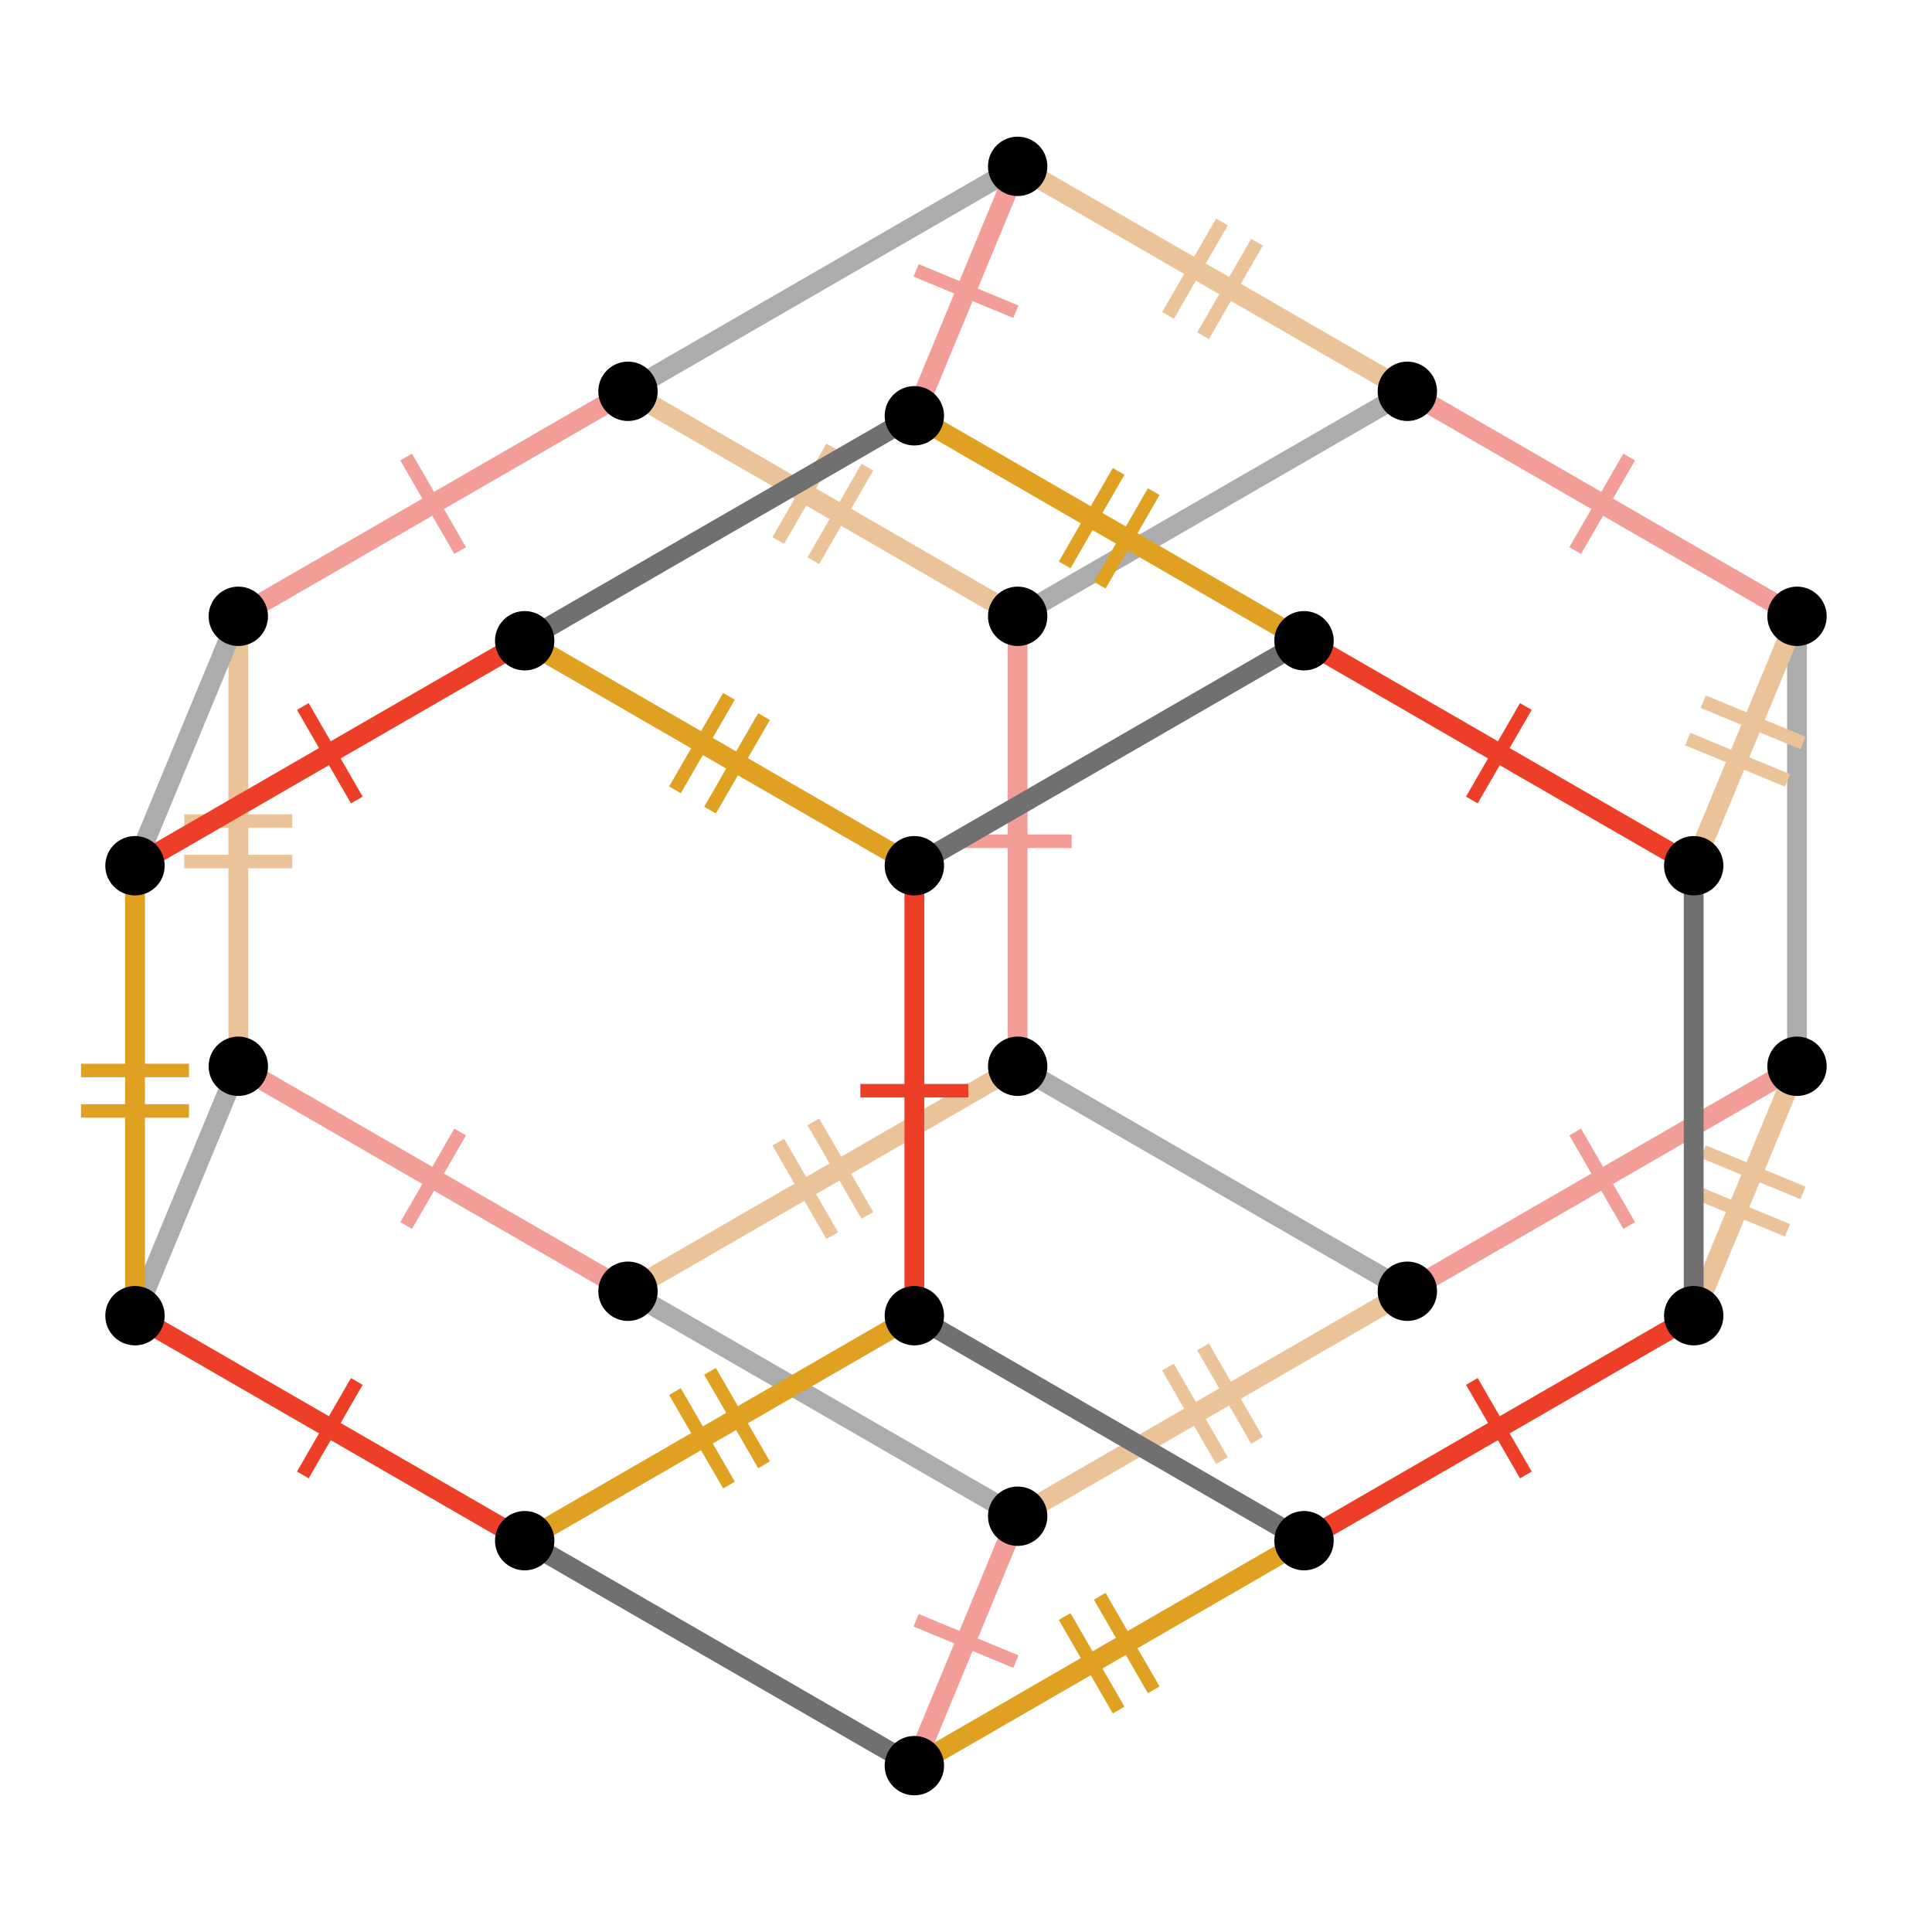 <?xml version="1.0" encoding="UTF-8"?>
<svg xmlns="http://www.w3.org/2000/svg" xmlns:xlink="http://www.w3.org/1999/xlink" width="256pt" height="256pt" viewBox="0 0 256 256" version="1.1">
<g id="surface118">
<path style="fill:none;stroke-width:1.789;stroke-linecap:butt;stroke-linejoin:miter;stroke:rgb(91.715%,76.705%,59.415%);stroke-opacity:1;stroke-miterlimit:10;" d="M 114.93 161.047 L 107.773 148.656 "/>
<path style="fill:none;stroke-width:1.789;stroke-linecap:butt;stroke-linejoin:miter;stroke:rgb(91.715%,76.705%,59.415%);stroke-opacity:1;stroke-miterlimit:10;" d="M 110.281 163.73 L 103.125 151.34 "/>
<path style="fill:none;stroke-width:2.623;stroke-linecap:butt;stroke-linejoin:miter;stroke:rgb(91.715%,76.705%,59.415%);stroke-opacity:1;stroke-miterlimit:10;" d="M 83.211 171.098 C 90.957 166.625 98.703 162.156 109.027 156.191 C 119.355 150.23 127.098 145.758 134.844 141.285 "/>
<path style="fill:none;stroke-width:1.789;stroke-linecap:butt;stroke-linejoin:miter;stroke:rgb(95.132%,61.372%,59.682%);stroke-opacity:1;stroke-miterlimit:10;" d="M 142 111.477 L 127.691 111.477 "/>
<path style="fill:none;stroke-width:2.623;stroke-linecap:butt;stroke-linejoin:miter;stroke:rgb(95.132%,61.372%,59.682%);stroke-opacity:1;stroke-miterlimit:10;" d="M 134.844 141.285 C 134.844 132.344 134.844 123.398 134.844 111.473 C 134.844 99.547 134.844 90.605 134.844 81.66 "/>
<path style="fill:none;stroke-width:1.789;stroke-linecap:butt;stroke-linejoin:miter;stroke:rgb(91.715%,76.705%,59.415%);stroke-opacity:1;stroke-miterlimit:10;" d="M 110.281 59.223 L 103.125 71.613 "/>
<path style="fill:none;stroke-width:1.789;stroke-linecap:butt;stroke-linejoin:miter;stroke:rgb(91.715%,76.705%,59.415%);stroke-opacity:1;stroke-miterlimit:10;" d="M 114.93 61.902 L 107.773 74.293 "/>
<path style="fill:none;stroke-width:2.623;stroke-linecap:butt;stroke-linejoin:miter;stroke:rgb(91.715%,76.705%,59.415%);stroke-opacity:1;stroke-miterlimit:10;" d="M 134.844 81.664 C 127.098 77.191 119.352 72.723 109.027 66.758 C 98.699 60.797 90.957 56.324 83.211 51.852 "/>
<path style="fill:none;stroke-width:1.789;stroke-linecap:butt;stroke-linejoin:miter;stroke:rgb(95.132%,61.372%,59.682%);stroke-opacity:1;stroke-miterlimit:10;" d="M 53.816 60.562 L 60.973 72.953 "/>
<path style="fill:none;stroke-width:2.623;stroke-linecap:butt;stroke-linejoin:miter;stroke:rgb(95.132%,61.372%,59.682%);stroke-opacity:1;stroke-miterlimit:10;" d="M 83.211 51.852 C 75.465 56.324 67.719 60.793 57.395 66.758 C 47.066 72.719 39.324 77.191 31.578 81.664 "/>
<path style="fill:none;stroke-width:1.789;stroke-linecap:butt;stroke-linejoin:miter;stroke:rgb(91.715%,76.705%,59.415%);stroke-opacity:1;stroke-miterlimit:10;" d="M 24.422 114.156 L 38.73 114.156 "/>
<path style="fill:none;stroke-width:1.789;stroke-linecap:butt;stroke-linejoin:miter;stroke:rgb(91.715%,76.705%,59.415%);stroke-opacity:1;stroke-miterlimit:10;" d="M 24.422 108.793 L 38.73 108.793 "/>
<path style="fill:none;stroke-width:2.623;stroke-linecap:butt;stroke-linejoin:miter;stroke:rgb(91.715%,76.705%,59.415%);stroke-opacity:1;stroke-miterlimit:10;" d="M 31.578 81.664 C 31.578 90.605 31.578 99.551 31.578 111.477 C 31.578 123.402 31.578 132.344 31.578 141.289 "/>
<path style="fill:none;stroke-width:1.789;stroke-linecap:butt;stroke-linejoin:miter;stroke:rgb(95.132%,61.372%,59.682%);stroke-opacity:1;stroke-miterlimit:10;" d="M 53.816 162.387 L 60.973 149.996 "/>
<path style="fill:none;stroke-width:2.623;stroke-linecap:butt;stroke-linejoin:miter;stroke:rgb(95.132%,61.372%,59.682%);stroke-opacity:1;stroke-miterlimit:10;" d="M 31.578 141.285 C 39.324 145.758 47.07 150.227 57.395 156.191 C 67.723 162.152 75.465 166.625 83.211 171.098 "/>
<path style="fill:none;stroke-width:2.623;stroke-linecap:butt;stroke-linejoin:miter;stroke:rgb(67.516%,67.516%,67.516%);stroke-opacity:1;stroke-miterlimit:10;" d="M 134.844 141.285 C 142.59 145.758 150.336 150.227 160.66 156.191 C 170.988 162.152 178.73 166.625 186.477 171.098 "/>
<path style="fill:none;stroke-width:1.789;stroke-linecap:butt;stroke-linejoin:miter;stroke:rgb(95.132%,61.372%,59.682%);stroke-opacity:1;stroke-miterlimit:10;" d="M 215.875 162.387 L 208.719 149.996 "/>
<path style="fill:none;stroke-width:2.623;stroke-linecap:butt;stroke-linejoin:miter;stroke:rgb(95.132%,61.372%,59.682%);stroke-opacity:1;stroke-miterlimit:10;" d="M 186.48 171.098 C 194.227 166.625 201.973 162.156 212.297 156.191 C 222.625 150.23 230.367 145.758 238.113 141.285 "/>
<path style="fill:none;stroke-width:2.623;stroke-linecap:butt;stroke-linejoin:miter;stroke:rgb(67.516%,67.516%,67.516%);stroke-opacity:1;stroke-miterlimit:10;" d="M 238.113 141.285 C 238.113 132.344 238.113 123.398 238.113 111.473 C 238.113 99.547 238.113 90.605 238.113 81.66 "/>
<path style="fill:none;stroke-width:1.789;stroke-linecap:butt;stroke-linejoin:miter;stroke:rgb(95.132%,61.372%,59.682%);stroke-opacity:1;stroke-miterlimit:10;" d="M 215.875 60.562 L 208.719 72.953 "/>
<path style="fill:none;stroke-width:2.623;stroke-linecap:butt;stroke-linejoin:miter;stroke:rgb(95.132%,61.372%,59.682%);stroke-opacity:1;stroke-miterlimit:10;" d="M 238.113 81.664 C 230.367 77.191 222.621 72.723 212.297 66.758 C 201.969 60.797 194.227 56.324 186.48 51.852 "/>
<path style="fill:none;stroke-width:2.623;stroke-linecap:butt;stroke-linejoin:miter;stroke:rgb(67.516%,67.516%,67.516%);stroke-opacity:1;stroke-miterlimit:10;" d="M 186.48 51.852 C 178.734 56.324 170.988 60.793 160.664 66.758 C 150.336 72.719 142.594 77.191 134.848 81.664 "/>
<path style="fill:none;stroke-width:2.623;stroke-linecap:butt;stroke-linejoin:miter;stroke:rgb(67.516%,67.516%,67.516%);stroke-opacity:1;stroke-miterlimit:10;" d="M 83.211 171.098 C 90.957 175.57 98.703 180.039 109.027 186.004 C 119.355 191.965 127.098 196.438 134.844 200.91 "/>
<path style="fill:none;stroke-width:1.789;stroke-linecap:butt;stroke-linejoin:miter;stroke:rgb(91.715%,76.705%,59.415%);stroke-opacity:1;stroke-miterlimit:10;" d="M 166.562 190.855 L 159.406 178.465 "/>
<path style="fill:none;stroke-width:1.789;stroke-linecap:butt;stroke-linejoin:miter;stroke:rgb(91.715%,76.705%,59.415%);stroke-opacity:1;stroke-miterlimit:10;" d="M 161.914 193.539 L 154.758 181.148 "/>
<path style="fill:none;stroke-width:2.623;stroke-linecap:butt;stroke-linejoin:miter;stroke:rgb(91.715%,76.705%,59.415%);stroke-opacity:1;stroke-miterlimit:10;" d="M 134.844 200.906 C 142.59 196.434 150.336 191.965 160.66 186 C 170.988 180.039 178.73 175.566 186.477 171.094 "/>
<path style="fill:none;stroke-width:2.623;stroke-linecap:butt;stroke-linejoin:miter;stroke:rgb(67.516%,67.516%,67.516%);stroke-opacity:1;stroke-miterlimit:10;" d="M 83.211 51.852 C 90.957 47.379 98.703 42.91 109.027 36.945 C 119.355 30.984 127.098 26.512 134.844 22.039 "/>
<path style="fill:none;stroke-width:1.789;stroke-linecap:butt;stroke-linejoin:miter;stroke:rgb(91.715%,76.705%,59.415%);stroke-opacity:1;stroke-miterlimit:10;" d="M 159.41 44.484 L 166.566 32.094 "/>
<path style="fill:none;stroke-width:1.789;stroke-linecap:butt;stroke-linejoin:miter;stroke:rgb(91.715%,76.705%,59.415%);stroke-opacity:1;stroke-miterlimit:10;" d="M 154.762 41.801 L 161.918 29.41 "/>
<path style="fill:none;stroke-width:2.623;stroke-linecap:butt;stroke-linejoin:miter;stroke:rgb(91.715%,76.705%,59.415%);stroke-opacity:1;stroke-miterlimit:10;" d="M 134.844 22.043 C 142.59 26.516 150.336 30.984 160.66 36.949 C 170.988 42.91 178.73 47.383 186.477 51.855 "/>
<path style="fill:none;stroke-width:1.789;stroke-linecap:butt;stroke-linejoin:miter;stroke:rgb(95.132%,61.372%,59.682%);stroke-opacity:1;stroke-miterlimit:10;" d="M 134.609 220.172 L 121.391 214.695 "/>
<path style="fill:none;stroke-width:2.623;stroke-linecap:butt;stroke-linejoin:miter;stroke:rgb(95.132%,61.372%,59.682%);stroke-opacity:1;stroke-miterlimit:10;" d="M 121.156 233.957 C 123.211 229 125.262 224.043 128 217.434 C 130.738 210.824 132.793 205.867 134.844 200.91 "/>
<path style="fill:none;stroke-width:2.623;stroke-linecap:butt;stroke-linejoin:miter;stroke:rgb(67.516%,67.516%,67.516%);stroke-opacity:1;stroke-miterlimit:10;" d="M 17.887 174.336 C 19.941 169.379 21.992 164.422 24.73 157.812 C 27.469 151.203 29.523 146.246 31.574 141.289 "/>
<path style="fill:none;stroke-width:1.789;stroke-linecap:butt;stroke-linejoin:miter;stroke:rgb(91.715%,76.705%,59.415%);stroke-opacity:1;stroke-miterlimit:10;" d="M 238.906 158.07 L 225.688 152.594 "/>
<path style="fill:none;stroke-width:1.789;stroke-linecap:butt;stroke-linejoin:miter;stroke:rgb(91.715%,76.705%,59.415%);stroke-opacity:1;stroke-miterlimit:10;" d="M 236.852 163.027 L 223.633 157.551 "/>
<path style="fill:none;stroke-width:2.623;stroke-linecap:butt;stroke-linejoin:miter;stroke:rgb(91.715%,76.705%,59.415%);stroke-opacity:1;stroke-miterlimit:10;" d="M 224.422 174.336 C 226.477 169.379 228.527 164.422 231.266 157.812 C 234.004 151.203 236.059 146.246 238.109 141.289 "/>
<path style="fill:none;stroke-width:1.789;stroke-linecap:butt;stroke-linejoin:miter;stroke:rgb(91.715%,76.705%,59.415%);stroke-opacity:1;stroke-miterlimit:10;" d="M 238.906 98.449 L 225.688 92.973 "/>
<path style="fill:none;stroke-width:1.789;stroke-linecap:butt;stroke-linejoin:miter;stroke:rgb(91.715%,76.705%,59.415%);stroke-opacity:1;stroke-miterlimit:10;" d="M 236.852 103.406 L 223.633 97.93 "/>
<path style="fill:none;stroke-width:2.623;stroke-linecap:butt;stroke-linejoin:miter;stroke:rgb(91.715%,76.705%,59.415%);stroke-opacity:1;stroke-miterlimit:10;" d="M 224.422 114.715 C 226.477 109.758 228.527 104.801 231.266 98.191 C 234.004 91.582 236.059 86.625 238.109 81.668 "/>
<path style="fill:none;stroke-width:1.789;stroke-linecap:butt;stroke-linejoin:miter;stroke:rgb(95.132%,61.372%,59.682%);stroke-opacity:1;stroke-miterlimit:10;" d="M 134.609 41.305 L 121.391 35.828 "/>
<path style="fill:none;stroke-width:2.623;stroke-linecap:butt;stroke-linejoin:miter;stroke:rgb(95.132%,61.372%,59.682%);stroke-opacity:1;stroke-miterlimit:10;" d="M 121.156 55.094 C 123.211 50.137 125.262 45.18 128 38.57 C 130.738 31.961 132.793 27.004 134.844 22.047 "/>
<path style="fill:none;stroke-width:2.623;stroke-linecap:butt;stroke-linejoin:miter;stroke:rgb(67.516%,67.516%,67.516%);stroke-opacity:1;stroke-miterlimit:10;" d="M 17.887 114.715 C 19.941 109.758 21.992 104.801 24.73 98.191 C 27.469 91.582 29.523 86.625 31.574 81.668 "/>
<path style="fill:none;stroke-width:1.789;stroke-linecap:butt;stroke-linejoin:miter;stroke:rgb(87.843%,63.137%,13.725%);stroke-opacity:1;stroke-miterlimit:10;" d="M 101.238 194.098 L 94.082 181.707 "/>
<path style="fill:none;stroke-width:1.789;stroke-linecap:butt;stroke-linejoin:miter;stroke:rgb(87.843%,63.137%,13.725%);stroke-opacity:1;stroke-miterlimit:10;" d="M 96.59 196.777 L 89.434 184.387 "/>
<path style="fill:none;stroke-width:2.623;stroke-linecap:butt;stroke-linejoin:miter;stroke:rgb(87.843%,63.137%,13.725%);stroke-opacity:1;stroke-miterlimit:10;" d="M 69.52 204.148 C 77.266 199.676 85.012 195.207 95.336 189.242 C 105.664 183.281 113.406 178.809 121.152 174.336 "/>
<path style="fill:none;stroke-width:1.789;stroke-linecap:butt;stroke-linejoin:miter;stroke:rgb(92.941%,24.706%,15.686%);stroke-opacity:1;stroke-miterlimit:10;" d="M 128.309 144.523 L 114 144.523 "/>
<path style="fill:none;stroke-width:2.623;stroke-linecap:butt;stroke-linejoin:miter;stroke:rgb(92.941%,24.706%,15.686%);stroke-opacity:1;stroke-miterlimit:10;" d="M 121.156 174.336 C 121.156 165.395 121.156 156.449 121.156 144.523 C 121.156 132.598 121.156 123.656 121.156 114.711 "/>
<path style="fill:none;stroke-width:1.789;stroke-linecap:butt;stroke-linejoin:miter;stroke:rgb(87.843%,63.137%,13.725%);stroke-opacity:1;stroke-miterlimit:10;" d="M 96.59 92.27 L 89.434 104.66 "/>
<path style="fill:none;stroke-width:1.789;stroke-linecap:butt;stroke-linejoin:miter;stroke:rgb(87.843%,63.137%,13.725%);stroke-opacity:1;stroke-miterlimit:10;" d="M 101.238 94.953 L 94.082 107.344 "/>
<path style="fill:none;stroke-width:2.623;stroke-linecap:butt;stroke-linejoin:miter;stroke:rgb(87.843%,63.137%,13.725%);stroke-opacity:1;stroke-miterlimit:10;" d="M 121.156 114.715 C 113.41 110.242 105.664 105.773 95.34 99.809 C 85.012 93.848 77.27 89.375 69.523 84.902 "/>
<path style="fill:none;stroke-width:1.789;stroke-linecap:butt;stroke-linejoin:miter;stroke:rgb(92.941%,24.706%,15.686%);stroke-opacity:1;stroke-miterlimit:10;" d="M 40.125 93.613 L 47.281 106.004 "/>
<path style="fill:none;stroke-width:2.623;stroke-linecap:butt;stroke-linejoin:miter;stroke:rgb(92.941%,24.706%,15.686%);stroke-opacity:1;stroke-miterlimit:10;" d="M 69.52 84.902 C 61.773 89.375 54.027 93.844 43.703 99.809 C 33.375 105.77 25.633 110.242 17.887 114.715 "/>
<path style="fill:none;stroke-width:1.789;stroke-linecap:butt;stroke-linejoin:miter;stroke:rgb(87.843%,63.137%,13.725%);stroke-opacity:1;stroke-miterlimit:10;" d="M 10.73 147.207 L 25.039 147.207 "/>
<path style="fill:none;stroke-width:1.789;stroke-linecap:butt;stroke-linejoin:miter;stroke:rgb(87.843%,63.137%,13.725%);stroke-opacity:1;stroke-miterlimit:10;" d="M 10.73 141.844 L 25.039 141.844 "/>
<path style="fill:none;stroke-width:2.623;stroke-linecap:butt;stroke-linejoin:miter;stroke:rgb(87.843%,63.137%,13.725%);stroke-opacity:1;stroke-miterlimit:10;" d="M 17.887 114.715 C 17.887 123.656 17.887 132.602 17.887 144.527 C 17.887 156.453 17.887 165.395 17.887 174.34 "/>
<path style="fill:none;stroke-width:1.789;stroke-linecap:butt;stroke-linejoin:miter;stroke:rgb(92.941%,24.706%,15.686%);stroke-opacity:1;stroke-miterlimit:10;" d="M 40.125 195.438 L 47.281 183.047 "/>
<path style="fill:none;stroke-width:2.623;stroke-linecap:butt;stroke-linejoin:miter;stroke:rgb(92.941%,24.706%,15.686%);stroke-opacity:1;stroke-miterlimit:10;" d="M 17.887 174.336 C 25.633 178.809 33.379 183.277 43.703 189.242 C 54.031 195.203 61.773 199.676 69.52 204.148 "/>
<path style="fill:none;stroke-width:2.623;stroke-linecap:butt;stroke-linejoin:miter;stroke:rgb(43.922%,43.922%,43.922%);stroke-opacity:1;stroke-miterlimit:10;" d="M 121.156 174.336 C 128.902 178.809 136.648 183.277 146.973 189.242 C 157.301 195.203 165.043 199.676 172.789 204.148 "/>
<path style="fill:none;stroke-width:1.789;stroke-linecap:butt;stroke-linejoin:miter;stroke:rgb(92.941%,24.706%,15.686%);stroke-opacity:1;stroke-miterlimit:10;" d="M 202.184 195.438 L 195.027 183.047 "/>
<path style="fill:none;stroke-width:2.623;stroke-linecap:butt;stroke-linejoin:miter;stroke:rgb(92.941%,24.706%,15.686%);stroke-opacity:1;stroke-miterlimit:10;" d="M 172.789 204.148 C 180.535 199.676 188.281 195.207 198.605 189.242 C 208.934 183.281 216.676 178.809 224.422 174.336 "/>
<path style="fill:none;stroke-width:2.623;stroke-linecap:butt;stroke-linejoin:miter;stroke:rgb(43.922%,43.922%,43.922%);stroke-opacity:1;stroke-miterlimit:10;" d="M 224.422 174.336 C 224.422 165.395 224.422 156.449 224.422 144.523 C 224.422 132.598 224.422 123.656 224.422 114.711 "/>
<path style="fill:none;stroke-width:1.789;stroke-linecap:butt;stroke-linejoin:miter;stroke:rgb(92.941%,24.706%,15.686%);stroke-opacity:1;stroke-miterlimit:10;" d="M 202.184 93.613 L 195.027 106.004 "/>
<path style="fill:none;stroke-width:2.623;stroke-linecap:butt;stroke-linejoin:miter;stroke:rgb(92.941%,24.706%,15.686%);stroke-opacity:1;stroke-miterlimit:10;" d="M 224.422 114.715 C 216.676 110.242 208.93 105.773 198.605 99.809 C 188.277 93.848 180.535 89.375 172.789 84.902 "/>
<path style="fill:none;stroke-width:2.623;stroke-linecap:butt;stroke-linejoin:miter;stroke:rgb(43.922%,43.922%,43.922%);stroke-opacity:1;stroke-miterlimit:10;" d="M 172.789 84.902 C 165.043 89.375 157.297 93.844 146.973 99.809 C 136.645 105.77 128.902 110.242 121.156 114.715 "/>
<path style="fill:none;stroke-width:2.623;stroke-linecap:butt;stroke-linejoin:miter;stroke:rgb(43.922%,43.922%,43.922%);stroke-opacity:1;stroke-miterlimit:10;" d="M 69.52 204.148 C 77.266 208.621 85.012 213.09 95.336 219.055 C 105.664 225.016 113.406 229.488 121.152 233.961 "/>
<path style="fill:none;stroke-width:1.789;stroke-linecap:butt;stroke-linejoin:miter;stroke:rgb(87.843%,63.137%,13.725%);stroke-opacity:1;stroke-miterlimit:10;" d="M 152.875 223.906 L 145.719 211.516 "/>
<path style="fill:none;stroke-width:1.789;stroke-linecap:butt;stroke-linejoin:miter;stroke:rgb(87.843%,63.137%,13.725%);stroke-opacity:1;stroke-miterlimit:10;" d="M 148.227 226.59 L 141.07 214.199 "/>
<path style="fill:none;stroke-width:2.623;stroke-linecap:butt;stroke-linejoin:miter;stroke:rgb(87.843%,63.137%,13.725%);stroke-opacity:1;stroke-miterlimit:10;" d="M 121.156 233.957 C 128.902 229.484 136.648 225.016 146.973 219.051 C 157.301 213.09 165.043 208.617 172.789 204.145 "/>
<path style="fill:none;stroke-width:2.623;stroke-linecap:butt;stroke-linejoin:miter;stroke:rgb(43.922%,43.922%,43.922%);stroke-opacity:1;stroke-miterlimit:10;" d="M 69.52 84.902 C 77.266 80.43 85.012 75.961 95.336 69.996 C 105.664 64.035 113.406 59.562 121.152 55.09 "/>
<path style="fill:none;stroke-width:1.789;stroke-linecap:butt;stroke-linejoin:miter;stroke:rgb(87.843%,63.137%,13.725%);stroke-opacity:1;stroke-miterlimit:10;" d="M 145.719 77.535 L 152.875 65.145 "/>
<path style="fill:none;stroke-width:1.789;stroke-linecap:butt;stroke-linejoin:miter;stroke:rgb(87.843%,63.137%,13.725%);stroke-opacity:1;stroke-miterlimit:10;" d="M 141.07 74.852 L 148.227 62.461 "/>
<path style="fill:none;stroke-width:2.623;stroke-linecap:butt;stroke-linejoin:miter;stroke:rgb(87.843%,63.137%,13.725%);stroke-opacity:1;stroke-miterlimit:10;" d="M 121.156 55.094 C 128.902 59.566 136.648 64.035 146.973 70 C 157.301 75.961 165.043 80.434 172.789 84.906 "/>
<path style=" stroke:none;fill-rule:nonzero;fill:rgb(0%,0%,0%);fill-opacity:1;" d="M 138.781 22.043 C 138.781 19.871 137.02 18.109 134.848 18.109 C 132.676 18.109 130.914 19.871 130.914 22.043 C 130.914 24.215 132.676 25.977 134.848 25.977 C 137.02 25.977 138.781 24.215 138.781 22.043 Z M 138.781 22.043 "/>
<path style=" stroke:none;fill-rule:nonzero;fill:rgb(0%,0%,0%);fill-opacity:1;" d="M 138.781 200.906 C 138.781 198.734 137.02 196.973 134.848 196.973 C 132.676 196.973 130.914 198.734 130.914 200.906 C 130.914 203.078 132.676 204.84 134.848 204.84 C 137.02 204.84 138.781 203.078 138.781 200.906 Z M 138.781 200.906 "/>
<path style=" stroke:none;fill-rule:nonzero;fill:rgb(0%,0%,0%);fill-opacity:1;" d="M 190.414 51.852 C 190.414 49.68 188.652 47.918 186.48 47.918 C 184.309 47.918 182.547 49.68 182.547 51.852 C 182.547 54.023 184.309 55.785 186.48 55.785 C 188.652 55.785 190.414 54.023 190.414 51.852 Z M 190.414 51.852 "/>
<path style=" stroke:none;fill-rule:nonzero;fill:rgb(0%,0%,0%);fill-opacity:1;" d="M 242.047 81.664 C 242.047 79.492 240.285 77.73 238.113 77.73 C 235.941 77.73 234.18 79.492 234.18 81.664 C 234.18 83.836 235.941 85.598 238.113 85.598 C 240.285 85.598 242.047 83.836 242.047 81.664 Z M 242.047 81.664 "/>
<path style=" stroke:none;fill-rule:nonzero;fill:rgb(0%,0%,0%);fill-opacity:1;" d="M 242.047 141.285 C 242.047 139.113 240.285 137.352 238.113 137.352 C 235.941 137.352 234.18 139.113 234.18 141.285 C 234.18 143.457 235.941 145.219 238.113 145.219 C 240.285 145.219 242.047 143.457 242.047 141.285 Z M 242.047 141.285 "/>
<path style=" stroke:none;fill-rule:nonzero;fill:rgb(0%,0%,0%);fill-opacity:1;" d="M 190.414 171.098 C 190.414 168.926 188.652 167.164 186.48 167.164 C 184.309 167.164 182.547 168.926 182.547 171.098 C 182.547 173.27 184.309 175.031 186.48 175.031 C 188.652 175.031 190.414 173.27 190.414 171.098 Z M 190.414 171.098 "/>
<path style=" stroke:none;fill-rule:nonzero;fill:rgb(0%,0%,0%);fill-opacity:1;" d="M 35.512 141.285 C 35.512 139.113 33.75 137.352 31.578 137.352 C 29.406 137.352 27.645 139.113 27.645 141.285 C 27.645 143.457 29.406 145.219 31.578 145.219 C 33.75 145.219 35.512 143.457 35.512 141.285 Z M 35.512 141.285 "/>
<path style=" stroke:none;fill-rule:nonzero;fill:rgb(0%,0%,0%);fill-opacity:1;" d="M 35.512 81.664 C 35.512 79.492 33.75 77.73 31.578 77.73 C 29.406 77.73 27.645 79.492 27.645 81.664 C 27.645 83.836 29.406 85.598 31.578 85.598 C 33.75 85.598 35.512 83.836 35.512 81.664 Z M 35.512 81.664 "/>
<path style=" stroke:none;fill-rule:nonzero;fill:rgb(0%,0%,0%);fill-opacity:1;" d="M 87.145 51.852 C 87.145 49.68 85.383 47.918 83.211 47.918 C 81.039 47.918 79.277 49.68 79.277 51.852 C 79.277 54.023 81.039 55.785 83.211 55.785 C 85.383 55.785 87.145 54.023 87.145 51.852 Z M 87.145 51.852 "/>
<path style=" stroke:none;fill-rule:nonzero;fill:rgb(0%,0%,0%);fill-opacity:1;" d="M 138.781 81.664 C 138.781 79.492 137.02 77.73 134.848 77.73 C 132.676 77.73 130.914 79.492 130.914 81.664 C 130.914 83.836 132.676 85.598 134.848 85.598 C 137.02 85.598 138.781 83.836 138.781 81.664 Z M 138.781 81.664 "/>
<path style=" stroke:none;fill-rule:nonzero;fill:rgb(0%,0%,0%);fill-opacity:1;" d="M 138.781 141.285 C 138.781 139.113 137.02 137.352 134.848 137.352 C 132.676 137.352 130.914 139.113 130.914 141.285 C 130.914 143.457 132.676 145.219 134.848 145.219 C 137.02 145.219 138.781 143.457 138.781 141.285 Z M 138.781 141.285 "/>
<path style=" stroke:none;fill-rule:nonzero;fill:rgb(0%,0%,0%);fill-opacity:1;" d="M 87.145 171.098 C 87.145 168.926 85.383 167.164 83.211 167.164 C 81.039 167.164 79.277 168.926 79.277 171.098 C 79.277 173.27 81.039 175.031 83.211 175.031 C 85.383 175.031 87.145 173.27 87.145 171.098 Z M 87.145 171.098 "/>
<path style=" stroke:none;fill-rule:nonzero;fill:rgb(0%,0%,0%);fill-opacity:1;" d="M 125.09 55.094 C 125.09 52.922 123.328 51.16 121.156 51.16 C 118.984 51.16 117.223 52.922 117.223 55.094 C 117.223 57.266 118.984 59.027 121.156 59.027 C 123.328 59.027 125.09 57.266 125.09 55.094 Z M 125.09 55.094 "/>
<path style=" stroke:none;fill-rule:nonzero;fill:rgb(0%,0%,0%);fill-opacity:1;" d="M 125.09 233.957 C 125.09 231.785 123.328 230.023 121.156 230.023 C 118.984 230.023 117.223 231.785 117.223 233.957 C 117.223 236.129 118.984 237.891 121.156 237.891 C 123.328 237.891 125.09 236.129 125.09 233.957 Z M 125.09 233.957 "/>
<path style=" stroke:none;fill-rule:nonzero;fill:rgb(0%,0%,0%);fill-opacity:1;" d="M 176.723 84.902 C 176.723 82.73 174.961 80.969 172.789 80.969 C 170.617 80.969 168.855 82.73 168.855 84.902 C 168.855 87.074 170.617 88.836 172.789 88.836 C 174.961 88.836 176.723 87.074 176.723 84.902 Z M 176.723 84.902 "/>
<path style=" stroke:none;fill-rule:nonzero;fill:rgb(0%,0%,0%);fill-opacity:1;" d="M 228.359 114.715 C 228.359 112.543 226.598 110.781 224.426 110.781 C 222.254 110.781 220.492 112.543 220.492 114.715 C 220.492 116.887 222.254 118.648 224.426 118.648 C 226.598 118.648 228.359 116.887 228.359 114.715 Z M 228.359 114.715 "/>
<path style=" stroke:none;fill-rule:nonzero;fill:rgb(0%,0%,0%);fill-opacity:1;" d="M 228.359 174.336 C 228.359 172.164 226.598 170.402 224.426 170.402 C 222.254 170.402 220.492 172.164 220.492 174.336 C 220.492 176.508 222.254 178.27 224.426 178.27 C 226.598 178.27 228.359 176.508 228.359 174.336 Z M 228.359 174.336 "/>
<path style=" stroke:none;fill-rule:nonzero;fill:rgb(0%,0%,0%);fill-opacity:1;" d="M 176.723 204.148 C 176.723 201.977 174.961 200.215 172.789 200.215 C 170.617 200.215 168.855 201.977 168.855 204.148 C 168.855 206.32 170.617 208.082 172.789 208.082 C 174.961 208.082 176.723 206.32 176.723 204.148 Z M 176.723 204.148 "/>
<path style=" stroke:none;fill-rule:nonzero;fill:rgb(0%,0%,0%);fill-opacity:1;" d="M 21.82 174.336 C 21.82 172.164 20.059 170.402 17.887 170.402 C 15.715 170.402 13.953 172.164 13.953 174.336 C 13.953 176.508 15.715 178.27 17.887 178.27 C 20.059 178.27 21.82 176.508 21.82 174.336 Z M 21.82 174.336 "/>
<path style=" stroke:none;fill-rule:nonzero;fill:rgb(0%,0%,0%);fill-opacity:1;" d="M 21.82 114.715 C 21.82 112.543 20.059 110.781 17.887 110.781 C 15.715 110.781 13.953 112.543 13.953 114.715 C 13.953 116.887 15.715 118.648 17.887 118.648 C 20.059 118.648 21.82 116.887 21.82 114.715 Z M 21.82 114.715 "/>
<path style=" stroke:none;fill-rule:nonzero;fill:rgb(0%,0%,0%);fill-opacity:1;" d="M 73.457 84.902 C 73.457 82.73 71.695 80.969 69.523 80.969 C 67.352 80.969 65.59 82.73 65.59 84.902 C 65.59 87.074 67.352 88.836 69.523 88.836 C 71.695 88.836 73.457 87.074 73.457 84.902 Z M 73.457 84.902 "/>
<path style=" stroke:none;fill-rule:nonzero;fill:rgb(0%,0%,0%);fill-opacity:1;" d="M 125.09 114.715 C 125.09 112.543 123.328 110.781 121.156 110.781 C 118.984 110.781 117.223 112.543 117.223 114.715 C 117.223 116.887 118.984 118.648 121.156 118.648 C 123.328 118.648 125.09 116.887 125.09 114.715 Z M 125.09 114.715 "/>
<path style=" stroke:none;fill-rule:nonzero;fill:rgb(0%,0%,0%);fill-opacity:1;" d="M 125.09 174.336 C 125.09 172.164 123.328 170.402 121.156 170.402 C 118.984 170.402 117.223 172.164 117.223 174.336 C 117.223 176.508 118.984 178.27 121.156 178.27 C 123.328 178.27 125.09 176.508 125.09 174.336 Z M 125.09 174.336 "/>
<path style=" stroke:none;fill-rule:nonzero;fill:rgb(0%,0%,0%);fill-opacity:1;" d="M 73.457 204.148 C 73.457 201.977 71.695 200.215 69.523 200.215 C 67.352 200.215 65.59 201.977 65.59 204.148 C 65.59 206.32 67.352 208.082 69.523 208.082 C 71.695 208.082 73.457 206.32 73.457 204.148 Z M 73.457 204.148 "/>
</g>
</svg>
